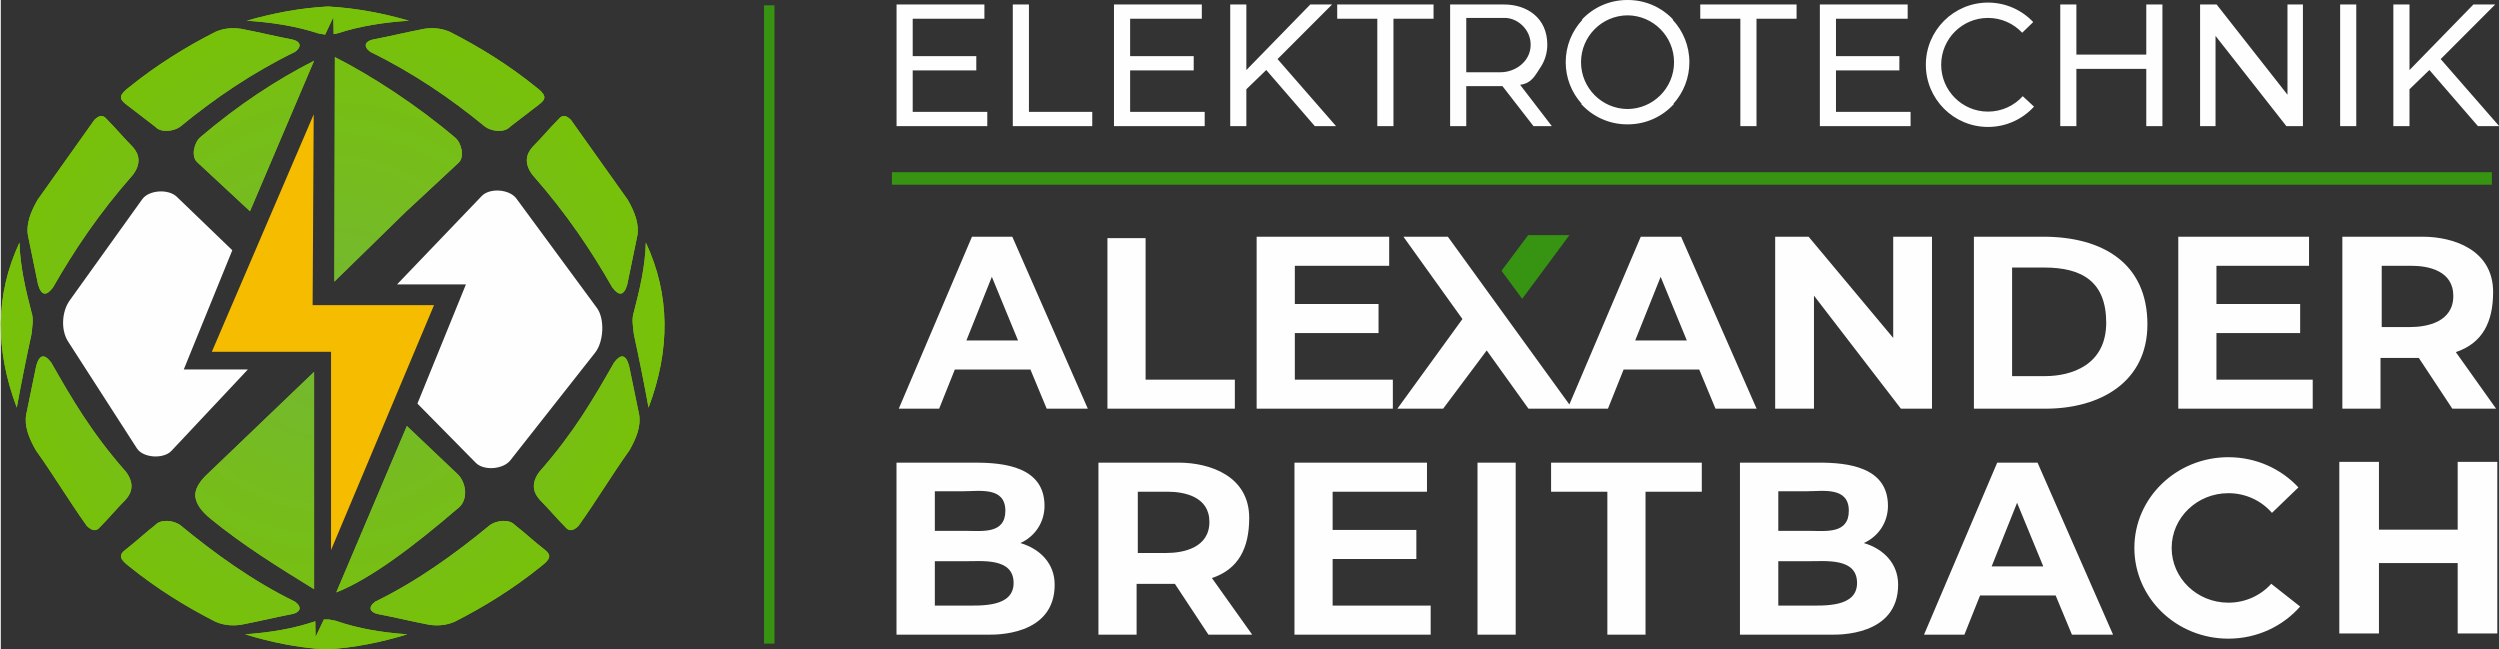 <?xml version="1.0" encoding="UTF-8"?>
<!DOCTYPE svg PUBLIC "-//W3C//DTD SVG 1.1//EN" "http://www.w3.org/Graphics/SVG/1.1/DTD/svg11.dtd">
<!-- Creator: CorelDRAW 2019 (64-Bit) -->
<svg xmlns="http://www.w3.org/2000/svg" xml:space="preserve" width="1201px" height="312px" version="1.1" style="shape-rendering:geometricPrecision; text-rendering:geometricPrecision; image-rendering:optimizeQuality; fill-rule:evenodd; clip-rule:evenodd"
viewBox="0 0 1109.6 288.44"
 xmlns:xlink="http://www.w3.org/1999/xlink"
 xmlns:xodm="http://www.corel.com/coreldraw/odm/2003">
 <rect x="0" y="0" width="1109.6" height="288.44" fill="#333333" stroke="none"/>
 <defs>
  <style type="text/css">
   <![CDATA[
    .fil4 {fill:#FEFEFE}
    .fil1 {fill:#379412}
    .fil2 {fill:#389312}
    .fil3 {fill:#F6BC00}
    .fil0 {fill:#FEFEFE;fill-rule:nonzero}
    .fil5 {fill:url(#id0)}
   ]]>
  </style>
  <radialGradient id="id0" gradientUnits="userSpaceOnUse" gradientTransform="matrix(-0.693 1.159 -1.176 -0.683 424 79)" cx="147.39" cy="148.52" r="191.81" fx="147.39" fy="148.52">
   <stop offset="0" style="stop-opacity:1; stop-color:#74B734"/>
   <stop offset="0.639" style="stop-opacity:1; stop-color:#78C303"/>
   <stop offset="1" style="stop-opacity:1; stop-color:#569E29"/>
  </radialGradient>
 </defs>
 <g id="Ebene_x0020_1">
  <path class="fil0" d="M397.83 56.02l0 -54.03 39.01 0 0 6.34 -31.84 0 0 16.6 28.24 0 0 6.34 -28.24 0 0 18.41 33.12 0 0 6.34 -40.29 0zm51.62 0l0 -54.03 7.17 0 0 47.69 28.12 0 0 6.34 -35.29 0zm44.94 0l0 -54.03 39.01 0 0 6.34 -31.84 0 0 16.6 28.24 0 0 6.34 -28.24 0 0 18.41 33.12 0 0 6.34 -40.29 0zm51.63 0l0 -54.03 7.16 0 0 29.13 28.4 -29.13 9.68 0 -24.22 24.25 25.98 29.78 -9.43 0 -21.57 -24.93 -8.84 8.55 0 16.38 -7.16 0zm65.32 0l0 -47.69 -17.81 0 0 -6.34 42.79 0 0 6.34 -17.81 0 0 47.69 -7.17 0zm32.34 0l0 -54.03 23.95 0c10.13,0 19.21,5.9 19.21,17.85 0,3.71 -1.1,7.13 -2.95,9.96 -2.76,4.22 -4.1,7.16 -9.13,7.86l14.1 18.36 -8.15 0 -13.78 -17.76 -11.33 0 -4.75 0 0 17.76 -7.17 0zm7.17 -23.94l15.34 0c6.19,0 13.26,-4.58 13.26,-12.23 0,-6.8 -5.84,-11.9 -11.52,-11.9l-17.08 0 0 24.13zm121.73 23.94l0 -47.69 -17.81 0 0 -6.34 42.78 0 0 6.34 -17.8 0 0 47.69 -7.17 0zm35.31 0l0 -54.03 39 0 0 6.34 -31.84 0 0 16.6 28.15 0 0 6.34 -28.15 0 0 18.41 33.13 0 0 6.34 -40.29 0zm106.77 0l0 -54.03 7.16 0 0 22.26 31.04 0 0 -22.26 7.17 0 0 54.03 -7.17 0 0 -25.43 -31.04 0 0 25.43 -7.16 0zm62.1 0l0 -54.03 7.34 0 31.47 40.07 0 -40.07 6.86 0 0 54.03 -7.34 0 -31.47 -40.07 0 40.07 -6.86 0zm62.2 0l0 -54.03 7.16 0 0 54.03 -7.16 0zm23.63 0l0 -54.03 7.17 0 0 29.13 28.39 -29.13 9.68 0 -24.22 24.25 25.99 29.78 -9.44 0 -21.56 -24.93 -8.84 8.55 0 16.38 -7.17 0zm-180.02 -54.87c7.91,0 15.04,3.32 20.08,8.65l-4.9 4.74c-3.79,-4.05 -9.19,-6.58 -15.18,-6.58 -11.49,0 -20.8,9.31 -20.8,20.8 0,11.49 9.31,20.81 20.8,20.81 6.12,0 11.62,-2.64 15.43,-6.85l5 4.64c-5.06,5.54 -12.33,9.02 -20.43,9.02 -15.25,0 -27.61,-12.36 -27.61,-27.62 0,-15.25 12.36,-27.61 27.61,-27.61zm-159.94 -1.15c7.9,0 15.03,3.32 20.07,8.65l-0.16 0.15c4.59,4.93 7.4,11.55 7.4,18.82 0,7.09 -2.67,13.55 -7.06,18.44l0.17 0.15c-5.05,5.54 -12.33,9.02 -20.42,9.02l-0.15 0 -0.15 0c-8.1,0 -15.37,-3.48 -20.43,-9.02l0.17 -0.15c-4.39,-4.89 -7.06,-11.35 -7.06,-18.44 0,-7.27 2.81,-13.89 7.4,-18.82l-0.16 -0.15c5.04,-5.33 12.17,-8.65 20.08,-8.65l0.15 0 0.15 0zm-0.15 6.81c-11.43,0.08 -20.66,9.37 -20.66,20.81 0,11.44 9.23,20.72 20.66,20.8 11.42,-0.08 20.65,-9.36 20.65,-20.8 0,-11.44 -9.23,-20.73 -20.65,-20.81z"/>
  <path class="fil0" d="M1057.42 145.26l12.51 0c7.88,0 19.29,-2.36 19.29,-13.83 0,-11.21 -11.08,-13.39 -18.61,-13.39l-13.19 0 0 27.22zm-17.48 36.25l0 -76.38 35.6 0c14.17,0 31.36,6.09 31.36,24.53 0,13.43 -4.74,22.77 -16.56,26.72l17.88 25.13 -19.43 0 -14.88 -22.53 -17.02 0 0 22.53 -16.95 0zm-72.87 0l0 -76.38 58.07 0 0 12.91 -41.12 0 0 16.96 37.18 0 0 12.91 -37.18 0 0 20.7 42.76 0 0 12.9 -59.71 0zm-73.81 -62.69l0 48.22 14.73 0c11.37,0 27.07,-4.75 27.07,-23.7 0,-18.22 -10.67,-24.52 -27.48,-24.52l-14.32 0zm-16.96 -13.69l30.83 0c26.35,0 46.23,11.78 46.23,38.92 0,25.46 -20.74,37.46 -45.31,37.46l-31.75 0 0 -76.38zm-88.26 76.38l0 -76.38 14.85 0 37.57 44.95 0 -44.95 17.23 0 0 76.38 -13.81 0 -38.61 -50.21 0 50.21 -17.23 0zm-8.24 0l-18.26 0 -7.23 -17.39 -33.58 0 -6.96 17.39 -15.76 0 -2.17 0 -17.36 0 -18.55 -25.87 -19.36 25.87 -20.32 0 28.9 -39.82 -26.21 -36.56 19.74 0 26.48 36.57 27.48 37.93 31.71 -74.5 17.91 0 33.54 76.38zm-30.99 -30.29l-11.63 -28.28 -11.31 28.28 22.94 0zm-191.06 30.29l0 -76.38 58.86 0 0 12.91 -41.9 0 0 16.96 37.18 0 0 12.91 -37.18 0 0 20.7 43.53 0 0 12.9 -60.49 0zm-66.27 0l0 -75.74 16.95 0 0 62.84 39.64 0 0 12.9 -56.59 0zm-39.7 -30.29l-11.63 -28.28 -11.31 28.28 22.94 0zm30.99 30.29l-18.26 0 -7.23 -17.39 -33.58 0 -6.96 17.39 -17.93 0 32.51 -76.38 17.91 0 33.54 76.38z"/>
  <path class="fil0" d="M504.97 245.6l12.51 0c7.88,0 19.29,-2.35 19.29,-13.82 0,-11.21 -11.08,-13.4 -18.61,-13.4l-13.19 0 0 27.22zm-17.48 36.26l0 -76.39 35.6 0c14.17,0 31.36,6.1 31.36,24.53 0,13.43 -4.74,22.78 -16.56,26.73l17.88 25.13 -19.43 0 -14.88 -22.54 -17.02 0 0 22.54 -16.95 0zm87.06 0l0 -76.39 58.85 0 0 12.91 -41.9 0 0 16.97 37.18 0 0 12.9 -37.18 0 0 20.7 43.54 0 0 12.91 -60.49 0zm363.55 0l-18.26 0 -7.23 -17.39 -33.58 0 -6.95 17.39 -17.93 0 32.5 -76.39 17.91 0 33.54 76.39zm-30.98 -30.3l-11.64 -28.27 -11.3 28.27 22.94 0zm-509.32 -46.08l35.23 0c12.56,0 30.51,1.85 30.51,19.18 0,7.23 -4.14,13.54 -10.71,16.52 8.81,2.6 15.22,9.13 15.22,18.49 0,22.98 -26.96,22.19 -29.41,22.19l-40.84 0 0 -76.38zm17.03 12.69l0 17.6 14 0c7.05,0 17.32,1.46 17.32,-8.92 0,-10.78 -11.44,-8.68 -18.57,-8.68l-12.75 0zm0 31.08l0 19.7 12.73 0c7.79,0 22.25,0.85 22.25,-10.03 0,-11.22 -13.66,-9.67 -21.74,-9.67l-13.24 0zm357.57 -43.78l35.23 0c12.56,0 30.5,1.86 30.5,19.19 0,7.23 -4.13,13.53 -10.7,16.52 8.81,2.6 15.22,9.13 15.22,18.49 0,22.97 -26.96,22.19 -29.41,22.19l-40.84 0 0 -76.39zm17.03 12.7l0 17.6 14 0c7.05,0 17.32,1.46 17.32,-8.92 0,-10.78 -11.44,-8.68 -18.57,-8.68l-12.75 0zm0 31.08l0 19.7 12.73 0c7.79,0 22.25,0.85 22.25,-10.03 0,-11.22 -13.66,-9.67 -21.74,-9.67l-13.24 0zm-133.59 -43.78l16.96 0 0 76.39 -16.96 0 0 -76.39zm57.67 0l16.95 0 24.99 0 0 12.91 -24.99 0 0 63.48 -16.95 0 0 -63.48 -24.99 0 0 -12.91 24.99 0zm275.81 13.56c7.78,0 14.74,3.4 19.36,8.75l11.74 -11.32c-7.64,-8.23 -18.74,-13.41 -31.1,-13.41 -23.06,0 -41.75,18.04 -41.75,40.29 0,22.26 18.69,40.3 41.75,40.3 12.78,0 24.21,-5.54 31.87,-14.27l-12.83 -10.1c-4.62,5.14 -11.43,8.39 -19.04,8.39 -13.91,0 -25.19,-10.89 -25.19,-24.32 0,-13.43 11.28,-24.31 25.19,-24.31zm49.27 -13.9l17.6 0 0 30.11 34.97 0 0 -30.11 17.6 0 0 76.2 -17.6 0 0 -31.27 -34.97 0 0 31.27 -17.6 0 0 -76.2z"/>
  <polygon class="fil1" points="696.66,104.43 678.34,104.43 666.5,120.25 675.69,132.71 "/>
  <polygon class="fil1" points="395.78,76.48 1106.33,76.48 1106.33,82.03 395.78,82.03 "/>
  <polygon class="fil2" points="338.97,2.36 343.61,2.36 343.61,285.84 338.97,285.84 "/>
  <polygon class="fil3" points="138.49,135.53 138.97,50.81 93.73,156.23 146.67,156.23 146.67,244.31 192.4,135.53 "/>
  <path class="fil4" d="M102.81 111.14l-24.66 -23.76c-3.68,-3.55 -12.36,-3.05 -15.33,1.1l-32.21 44.93c-3.54,4.94 -4.02,13.15 -0.73,18.26l30.57 47.47c2.77,4.3 11.83,4.83 15.34,1.09l33.95 -36.15 -28.48 0 21.55 -52.94zm82.22 68.11l25.92 26.29c3.6,3.65 12.18,2.92 15.34,-1.09l37.71 -47.89c3.75,-4.77 4.33,-14.92 0.73,-19.82l-35.78 -48.6c-3.03,-4.12 -11.79,-4.8 -15.34,-1.1l-37.63 39.27 30.59 0 -21.54 52.94z"/>
  <path class="fil5" d="M283.5 184.13c-1.5,-7.27 -3,-14.54 -4.5,-21.82 -1.47,-5.11 -3.75,-5.12 -6.63,-1.28 -9.21,16.16 -17.86,31.12 -33.17,48.5 -3.65,4.92 -2.93,9.01 0.14,12.4 4.13,4.14 7.49,8.28 11.63,12.41 1.28,1.49 3.1,1.71 5.6,-0.77 8.42,-11.84 14.23,-21.77 22.65,-33.61 3.08,-5.4 5.16,-10.73 4.28,-15.83zm-2.32 -45.63c2.64,-10.12 5.01,-20.28 5.3,-30.76 10.87,23.27 10.84,47.75 1.2,73.3 -1.98,-10.83 -4.14,-21.66 -6.5,-32.46 -0.37,-3.49 -1.12,-6.78 0,-10.08zm1.54 -33.94c-1.5,7.28 -3,14.55 -4.5,21.82 -1.48,5.12 -3.75,5.13 -6.63,1.29 -9.21,-16.16 -20.2,-32.68 -35.51,-50.06 -3.65,-4.92 -2.93,-9.02 0.14,-12.41 4.13,-4.14 7.49,-8.27 11.62,-12.41 1.29,-1.48 2.85,-2.05 5.35,0.43 8.42,11.84 16.83,23.68 25.25,35.51 3.08,5.41 5.16,10.74 4.28,15.83zm-83.3 -90.42c13.42,6.82 26.24,14.82 38.23,24.5 4.49,3.4 4.96,5.14 1.38,7.78 -4.28,3.28 -8.55,6.56 -12.82,9.85 -2.57,2.87 -8.3,2.07 -11.13,0 -15.18,-12.52 -32.17,-24.07 -50.92,-33.2 -3.53,-2.58 -2.19,-4.82 1.17,-5.52 7.93,-1.53 14.93,-3.26 22.87,-4.78 4.53,-0.63 8.12,0.03 11.22,1.37zm-54.23 -11.25c-12.74,0.72 -24.6,3.05 -35.96,6.31 11.1,0.73 21.79,2.35 31.73,5.62 0.52,0.11 1.05,0.21 1.57,0.3 0.5,0.12 1,0.2 1.52,0.24l3.65 -7.75 0.12 7.55 0.17 -0.04c0.52,-0.09 1.04,-0.19 1.57,-0.3 9.94,-3.27 20.63,-4.89 31.72,-5.62 -11.36,-3.26 -23.22,-5.59 -35.96,-6.31l-0.06 0.22 -0.07 -0.22zm-49.84 11.25c-13.41,6.82 -26.24,14.82 -38.23,24.5 -4.49,3.4 -4.95,5.14 -1.37,7.78 4.27,3.28 8.54,6.56 12.82,9.85 2.56,2.87 8.29,2.07 11.12,0 15.19,-12.52 32.17,-24.07 50.92,-33.2 3.54,-2.58 2.19,-4.82 -1.16,-5.52 -7.94,-1.53 -14.94,-3.26 -22.88,-4.78 -4.52,-0.63 -8.12,0.03 -11.22,1.37zm106.49 47.04c-16.82,-14.27 -36.65,-27.28 -53.47,-35.82l-0.23 99.71 31.7 -30.96 23.49 -21.84c2.73,-2.54 1.36,-8.68 -1.49,-11.09zm-113.18 -0.28c16.82,-14.28 33.65,-25.38 50.47,-33.92l-28.46 66.84 -23.5 -21.84c-2.73,-2.53 -1.35,-8.67 1.49,-11.08zm2.63 150.1l47.85 -45.84 0 96.52c-15.63,-9.65 -31.55,-19.44 -46.26,-31.51 -3.78,-3.1 -6.61,-6.79 -6.51,-10.53 0.08,-3.17 2.62,-6.44 4.92,-8.64zm112.19 14.35c-20.53,17.65 -39.48,31.83 -54.49,37.75l31.36 -73.9 22.48 21.33c3.96,3.76 4.78,11.26 0.65,14.82zm-1.9 50.77c13.41,-6.82 26.24,-14.82 38.23,-24.5 4.49,-3.4 4.96,-5.14 1.37,-7.79 -4.27,-3.28 -8.54,-7.34 -12.82,-10.62 -2.56,-2.87 -8.29,-2.07 -11.12,0 -15.19,12.52 -32.17,24.85 -50.92,33.98 -3.54,2.57 -2.19,4.82 1.16,5.52 7.94,1.53 14.94,3.25 22.88,4.78 4.52,0.62 8.12,-0.03 11.22,-1.37zm-57.14 12.32c-12.74,-0.77 -24.61,-3.26 -35.96,-6.73 10.89,-0.77 21.4,-2.44 31.19,-5.8l0.12 7.03 3.68 -7.8c0.34,-0.03 0.68,-0.03 1.03,-0.03 0.93,-0.01 1.84,0.07 2.73,0.29 0.52,0.1 1.05,0.2 1.57,0.32 9.94,3.49 20.63,5.21 31.73,5.99 -11.36,3.47 -23.22,5.96 -35.96,6.73l-0.07 -0.24 -0.06 0.24zm-49.09 -12.32c-13.41,-6.82 -26.24,-14.82 -38.23,-24.5 -4.49,-3.4 -4.95,-5.14 -1.37,-7.79 4.27,-3.28 8.54,-7.34 12.82,-10.62 2.56,-2.87 8.29,-2.07 11.12,0 15.19,12.52 32.17,24.85 50.92,33.98 3.54,2.57 2.19,4.82 -1.16,5.52 -7.94,1.53 -14.94,3.26 -22.88,4.78 -4.52,0.62 -8.12,-0.03 -11.22,-1.37zm-84.07 -91.99c1.5,-7.27 2.99,-14.54 4.49,-21.82 1.48,-5.11 3.76,-5.12 6.63,-1.28 9.21,16.16 17.86,31.12 33.17,48.5 3.66,4.92 2.93,9.01 -0.13,12.4 -4.14,4.14 -7.5,8.28 -11.63,12.41 -1.28,1.49 -3.1,1.71 -5.61,-0.77 -8.41,-11.84 -14.23,-21.77 -22.64,-33.61 -3.09,-5.4 -5.17,-10.73 -4.28,-15.83zm0.78 -79.57c1.5,7.28 2.99,14.55 4.49,21.82 1.48,5.12 3.76,5.13 6.63,1.29 9.21,-16.16 20.2,-32.68 35.51,-50.06 3.66,-4.92 2.93,-9.02 -0.13,-12.41 -4.14,-4.14 -7.49,-8.27 -11.63,-12.41 -1.28,-1.48 -2.84,-2.05 -5.35,0.43 -8.41,11.84 -16.83,23.67 -25.24,35.51 -3.09,5.41 -5.17,10.73 -4.28,15.83zm1.53 33.94c-2.64,-10.12 -5.01,-20.28 -5.3,-30.76 -10.86,23.27 -10.83,47.75 -1.19,73.3 1.97,-10.83 4.14,-21.66 6.49,-32.46 0.37,-3.49 1.12,-6.78 0,-10.08l0 0z"/>
  <path class="fil5" d="M283.5 184.13c-1.5,-7.27 -3,-14.54 -4.5,-21.82 -1.47,-5.11 -3.75,-5.12 -6.63,-1.28 -9.21,16.16 -17.86,31.12 -33.17,48.5 -3.65,4.92 -2.93,9.01 0.14,12.4 4.13,4.14 7.49,8.28 11.63,12.41 1.28,1.49 3.1,1.71 5.6,-0.77 8.42,-11.84 14.23,-21.77 22.65,-33.61 3.08,-5.4 5.16,-10.73 4.28,-15.83zm-2.32 -45.63c2.64,-10.12 5.01,-20.28 5.3,-30.76 10.87,23.27 10.84,47.75 1.2,73.3 -1.98,-10.83 -4.14,-21.66 -6.5,-32.46 -0.37,-3.49 -1.12,-6.78 0,-10.08zm1.54 -33.94c-1.5,7.28 -3,14.55 -4.5,21.82 -1.48,5.12 -3.75,5.13 -6.63,1.29 -9.21,-16.16 -20.2,-32.68 -35.51,-50.06 -3.65,-4.92 -2.93,-9.02 0.14,-12.41 4.13,-4.14 7.49,-8.27 11.62,-12.41 1.29,-1.48 2.85,-2.05 5.35,0.43 8.42,11.84 16.83,23.68 25.25,35.51 3.08,5.41 5.16,10.74 4.28,15.83zm-83.3 -90.42c13.42,6.82 26.24,14.82 38.23,24.5 4.49,3.4 4.96,5.14 1.38,7.78 -4.28,3.28 -8.55,6.56 -12.82,9.85 -2.57,2.87 -8.3,2.07 -11.13,0 -15.18,-12.52 -32.17,-24.07 -50.92,-33.2 -3.53,-2.58 -2.19,-4.82 1.17,-5.52 7.93,-1.53 14.93,-3.26 22.87,-4.78 4.53,-0.63 8.12,0.03 11.22,1.37zm-54.23 -11.25c-12.74,0.72 -24.6,3.05 -35.96,6.31 11.1,0.73 21.79,2.35 31.73,5.62 0.52,0.11 1.05,0.21 1.57,0.3 0.5,0.12 1,0.2 1.52,0.24l3.65 -7.75 0.12 7.55 0.17 -0.04c0.52,-0.09 1.04,-0.19 1.57,-0.3 9.94,-3.27 20.63,-4.89 31.72,-5.62 -11.36,-3.26 -23.22,-5.59 -35.96,-6.31l-0.06 0.22 -0.07 -0.22zm-49.84 11.25c-13.41,6.82 -26.24,14.82 -38.23,24.5 -4.49,3.4 -4.95,5.14 -1.37,7.78 4.27,3.28 8.54,6.56 12.82,9.85 2.56,2.87 8.29,2.07 11.12,0 15.19,-12.52 32.17,-24.07 50.92,-33.2 3.54,-2.58 2.19,-4.82 -1.16,-5.52 -7.94,-1.53 -14.94,-3.26 -22.88,-4.78 -4.52,-0.63 -8.12,0.03 -11.22,1.37zm106.49 47.04c-16.82,-14.27 -36.65,-27.28 -53.47,-35.82l-0.23 99.71 31.7 -30.96 23.49 -21.84c2.73,-2.54 1.36,-8.68 -1.49,-11.09zm-113.18 -0.28c16.82,-14.28 33.65,-25.38 50.47,-33.92l-28.46 66.84 -23.5 -21.84c-2.73,-2.53 -1.35,-8.67 1.49,-11.08zm2.63 150.1l47.85 -45.84 0 96.52c-15.63,-9.65 -31.55,-19.44 -46.26,-31.51 -3.78,-3.1 -6.61,-6.79 -6.51,-10.53 0.08,-3.17 2.62,-6.44 4.92,-8.64zm112.19 14.35c-20.53,17.65 -39.48,31.83 -54.49,37.75l31.36 -73.9 22.48 21.33c3.96,3.76 4.78,11.26 0.65,14.82zm-1.9 50.77c13.41,-6.82 26.24,-14.82 38.23,-24.5 4.49,-3.4 4.96,-5.14 1.37,-7.79 -4.27,-3.28 -8.54,-7.34 -12.82,-10.62 -2.56,-2.87 -8.29,-2.07 -11.12,0 -15.19,12.52 -32.17,24.85 -50.92,33.98 -3.54,2.57 -2.19,4.82 1.16,5.52 7.94,1.53 14.94,3.25 22.88,4.78 4.52,0.62 8.12,-0.03 11.22,-1.37zm-57.14 12.32c-12.74,-0.77 -24.61,-3.26 -35.96,-6.73 10.89,-0.77 21.4,-2.44 31.19,-5.8l0.12 7.03 3.68 -7.8c0.34,-0.03 0.68,-0.03 1.03,-0.03 0.93,-0.01 1.84,0.07 2.73,0.29 0.52,0.1 1.05,0.2 1.57,0.32 9.94,3.49 20.63,5.21 31.73,5.99 -11.36,3.47 -23.22,5.96 -35.96,6.73l-0.07 -0.24 -0.06 0.24zm-49.09 -12.32c-13.41,-6.82 -26.24,-14.82 -38.23,-24.5 -4.49,-3.4 -4.95,-5.14 -1.37,-7.79 4.27,-3.28 8.54,-7.34 12.82,-10.62 2.56,-2.87 8.29,-2.07 11.12,0 15.19,12.52 32.17,24.85 50.92,33.98 3.54,2.57 2.19,4.82 -1.16,5.52 -7.94,1.53 -14.94,3.26 -22.88,4.78 -4.52,0.62 -8.12,-0.03 -11.22,-1.37zm-84.07 -91.99c1.5,-7.27 2.99,-14.54 4.49,-21.82 1.48,-5.11 3.76,-5.12 6.63,-1.28 9.21,16.16 17.86,31.12 33.17,48.5 3.66,4.92 2.93,9.01 -0.13,12.4 -4.14,4.14 -7.5,8.28 -11.63,12.41 -1.28,1.49 -3.1,1.71 -5.61,-0.77 -8.41,-11.84 -14.23,-21.77 -22.64,-33.61 -3.09,-5.4 -5.17,-10.73 -4.28,-15.83zm0.78 -79.57c1.5,7.28 2.99,14.55 4.49,21.82 1.48,5.12 3.76,5.13 6.63,1.29 9.21,-16.16 20.2,-32.68 35.51,-50.06 3.66,-4.92 2.93,-9.02 -0.13,-12.41 -4.14,-4.14 -7.49,-8.27 -11.63,-12.41 -1.28,-1.48 -2.84,-2.05 -5.35,0.43 -8.41,11.84 -16.83,23.67 -25.24,35.51 -3.09,5.41 -5.17,10.73 -4.28,15.83zm1.53 33.94c-2.64,-10.12 -5.01,-20.28 -5.3,-30.76 -10.86,23.27 -10.83,47.75 -1.19,73.3 1.97,-10.83 4.14,-21.66 6.49,-32.46 0.37,-3.49 1.12,-6.78 0,-10.08l0 0z"/>
 </g>
</svg>
